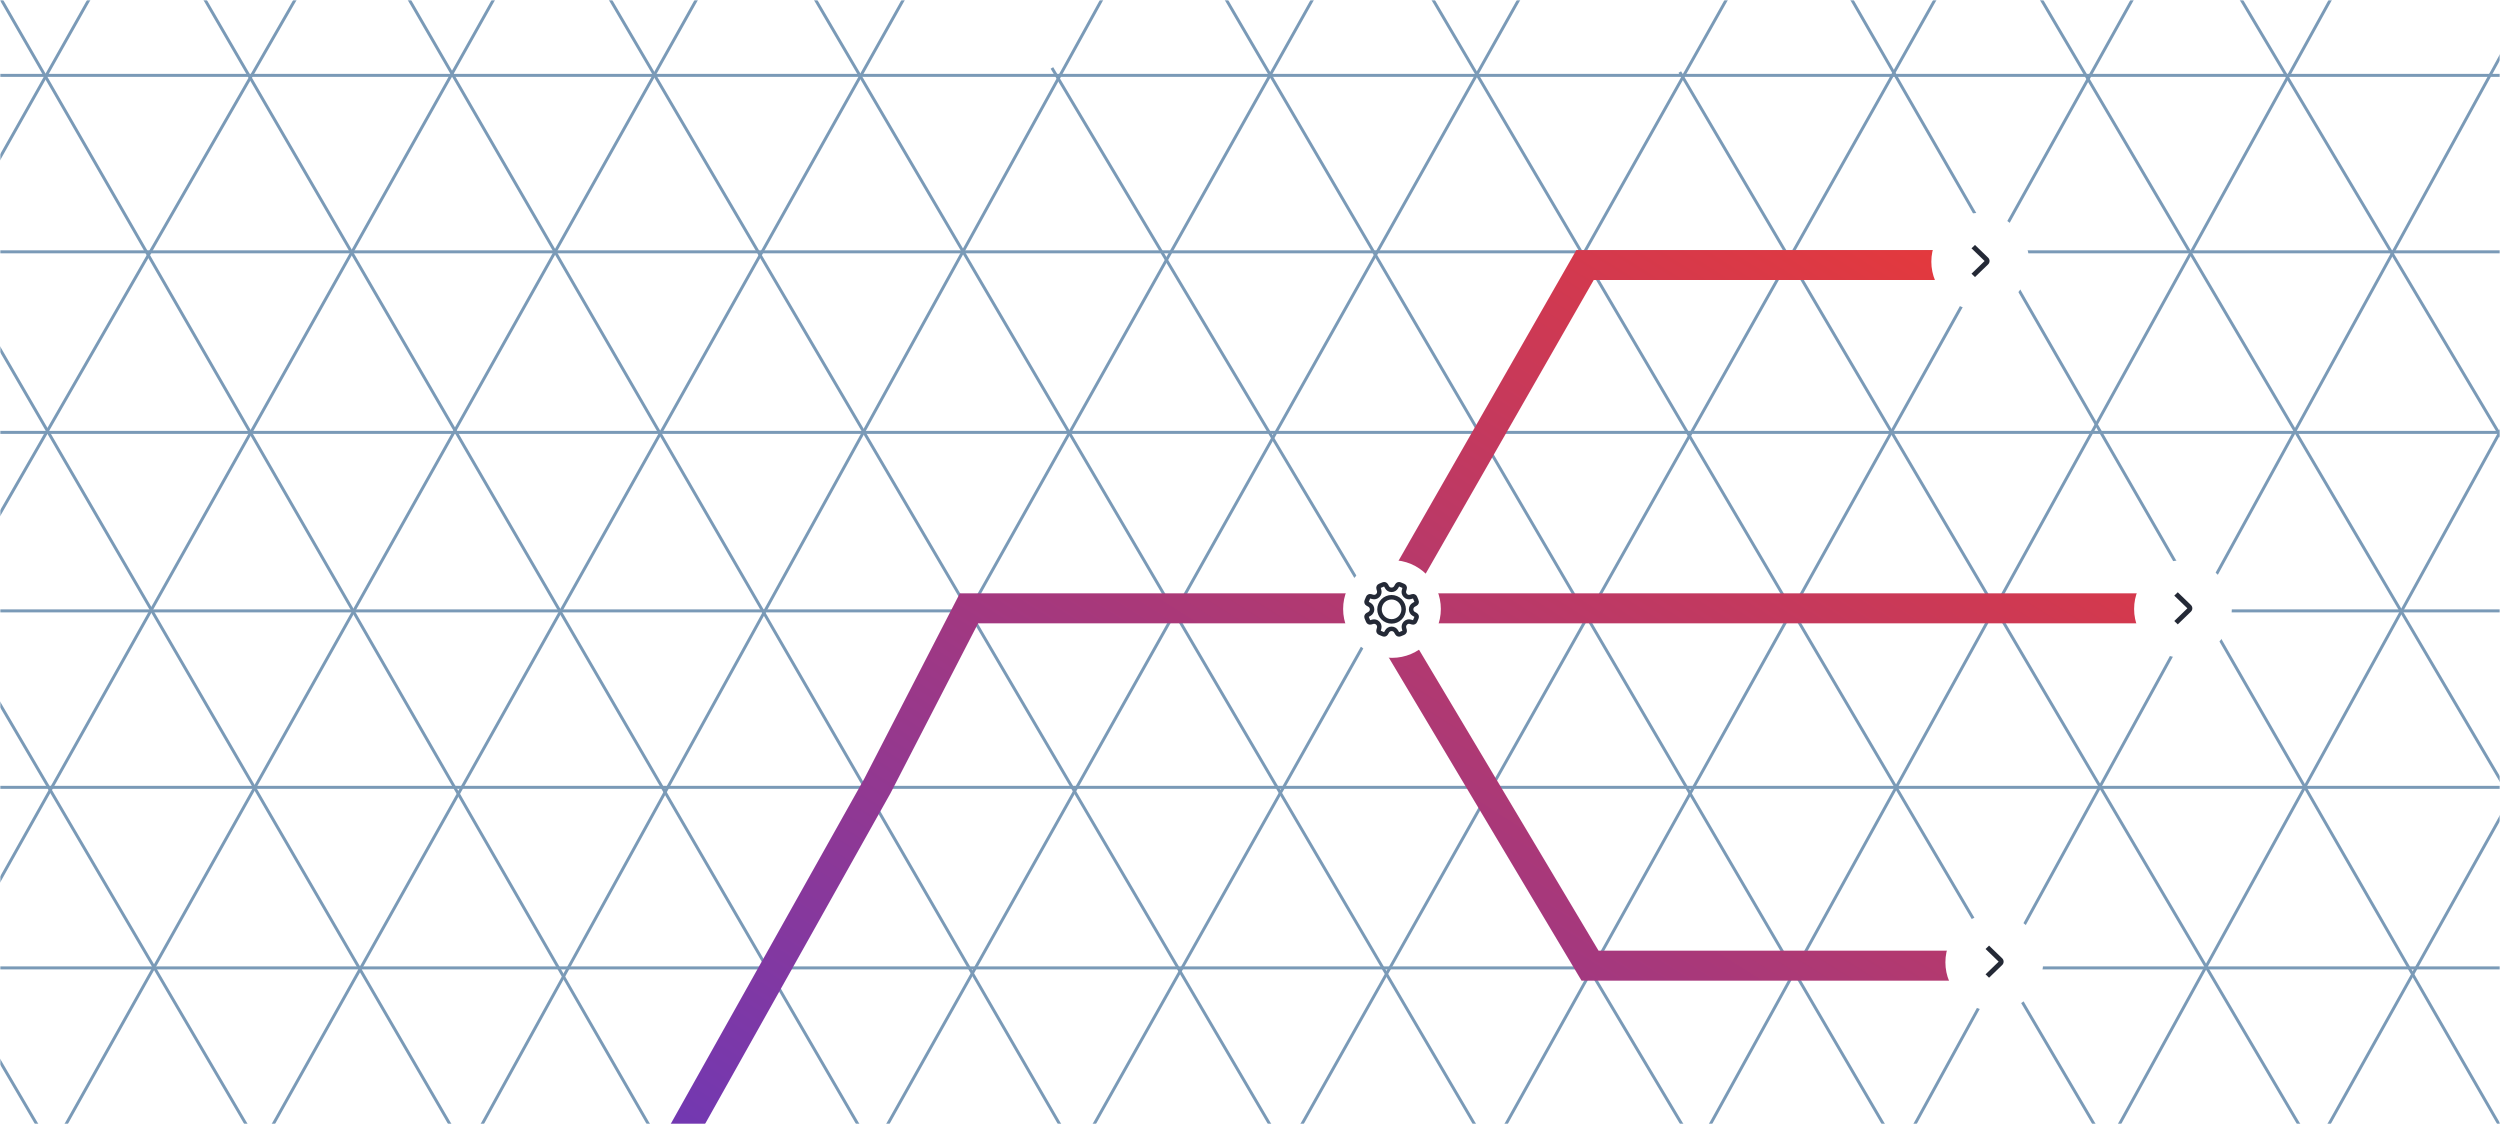 <svg width="834" height="375" viewBox="0 0 834 375" fill="none" xmlns="http://www.w3.org/2000/svg">
<mask id="mask0_1158_5849" style="mask-type:alpha" maskUnits="userSpaceOnUse" x="0" y="0" width="834" height="375">
<rect width="834" height="375" fill="#D9D9D9"/>
</mask>
<g mask="url(#mask0_1158_5849)">
<path d="M37.492 470.776L311.229 -17.716" stroke="#7A9AB7"/>
<path d="M-235.678 470.776L53.856 -43.041" stroke="#7A9AB7"/>
<path d="M106.83 473.067L377.621 -18.402" stroke="#7A9AB7"/>
<path d="M-173.734 473.738L116.826 -32.091" stroke="#7A9AB7"/>
<path d="M173.262 471.619L461.132 -41.672" stroke="#7A9AB7"/>
<path d="M-99.904 471.617L179.122 -25.931" stroke="#7A9AB7"/>
<path d="M377.623 475.725L656.205 -19.085" stroke="#7A9AB7"/>
<path d="M242.404 470.776L519.992 -23.876" stroke="#7A9AB7"/>
<path d="M446.766 474.882L725.332 -25.245" stroke="#7A9AB7"/>
<path d="M310.697 471.619L587.744 -21.138" stroke="#7A9AB7"/>
<path d="M515.061 475.726L784.872 -13.609" stroke="#7A9AB7"/>
<path d="M-40.592 486.742L247.573 -27.3" stroke="#7A9AB7"/>
<path d="M409.36 471.619L124.354 -21.138" stroke="#7A9AB7"/>
<path d="M480.206 471.618L190.074 -23.193" stroke="#7A9AB7"/>
<path d="M755.365 471.617L467.287 -18.402" stroke="#7A9AB7"/>
<path d="M685.54 472.987L391.986 -29.352" stroke="#7A9AB7"/>
<path d="M548.512 471.619L263.314 -14.978" stroke="#7A9AB7"/>
<path d="M823.673 471.618L560.379 24.036" stroke="#7A9AB7"/>
<path d="M206.137 471.619L-83.039 -26.614" stroke="#7A9AB7"/>
<path d="M138.673 471.617L-152.857 -25.931" stroke="#7A9AB7"/>
<path d="M68.857 471.618L-217.883 -17.716" stroke="#7A9AB7"/>
<path d="M271.908 471.618L-10.488 -19.085" stroke="#7A9AB7"/>
<path d="M342.744 472.462L47.01 -36.881" stroke="#7A9AB7"/>
<path d="M619.921 473.737L350.922 22.667" stroke="#7A9AB7"/>
<path d="M839.637 385.442L604.861 -22.507" stroke="#7A9AB7"/>
<path d="M-278.797 25.144H836.599" stroke="#7A9AB7"/>
<path d="M-278.797 84.008H836.599" stroke="#7A9AB7"/>
<path d="M-278.797 144.243H836.599" stroke="#7A9AB7"/>
<path d="M-278.797 203.791H836.599" stroke="#7A9AB7"/>
<path d="M-278.797 262.656H836.599" stroke="#7A9AB7"/>
<path d="M-278.797 322.89H836.599" stroke="#7A9AB7"/>
<path d="M931.122 425.075L667.828 -22.507" stroke="#7A9AB7"/>
<path d="M948.838 338.218L733.545 -23.876" stroke="#7A9AB7"/>
<path d="M579.547 483.096L848.531 -7.449" stroke="#7A9AB7"/>
<path d="M613.754 544.698L860.508 95.906" stroke="#7A9AB7"/>
<path d="M646.613 608.355L896.138 161.617" stroke="#7A9AB7"/>
<path d="M725.324 613.371L927.245 194.471" stroke="#7A9AB7"/>
<path fill-rule="evenodd" clip-rule="evenodd" d="M646.981 83.413H528.767H525.868L524.428 85.93L460.33 197.936H395.159H323.256H320.208L318.812 200.644L288.286 259.838L203.273 411.455L211.996 416.346L297.051 264.652L297.094 264.576L297.134 264.499L326.303 207.936H395.159H456.484L526.143 324.709L527.598 327.148H530.437H665.053V317.148H533.277L468.128 207.936H728.776V197.936H471.851L531.667 93.413H646.981V83.413Z" fill="url(#paint0_linear_1158_5849)"/>
<g filter="url(#filter0_d_1158_5849)">
<circle cx="464.366" cy="203.161" r="16.298" fill="white"/>
<path d="M472.552 200.527L472.057 199.333C471.922 199.006 471.565 198.832 471.224 198.928L470.472 199.138C469.908 199.295 469.304 199.138 468.89 198.722L468.786 198.618C468.372 198.204 468.213 197.599 468.37 197.034L468.581 196.282C468.676 195.942 468.502 195.584 468.175 195.449L466.981 194.955C466.655 194.82 466.28 194.95 466.106 195.258L465.755 195.88C465.447 196.426 464.869 196.762 464.243 196.762H464.161C463.576 196.762 463.036 196.446 462.749 195.936L462.366 195.256C462.193 194.948 461.817 194.818 461.49 194.953L460.296 195.447C459.97 195.582 459.795 195.94 459.891 196.28L460.084 196.973C460.252 197.575 460.084 198.22 459.641 198.661L459.628 198.674C459.185 199.117 458.536 199.287 457.935 199.119L457.245 198.928C456.905 198.832 456.548 199.006 456.412 199.333L455.918 200.525C455.783 200.852 455.913 201.226 456.221 201.401L456.843 201.751C457.389 202.059 457.728 202.637 457.726 203.263V203.282C457.726 203.906 457.389 204.482 456.845 204.788L456.219 205.141C455.911 205.313 455.781 205.69 455.916 206.016L456.411 207.21C456.546 207.537 456.903 207.711 457.244 207.615L457.936 207.422C458.538 207.255 459.183 207.422 459.624 207.865L459.638 207.879C460.081 208.322 460.25 208.97 460.083 209.572L459.891 210.261C459.795 210.601 459.97 210.959 460.296 211.094L461.49 211.588C461.817 211.723 462.191 211.593 462.366 211.286L462.716 210.663C463.024 210.117 463.602 209.781 464.228 209.781H464.249C464.873 209.781 465.449 210.117 465.755 210.661L466.108 211.287C466.28 211.595 466.657 211.725 466.983 211.59L468.177 211.096C468.504 210.961 468.678 210.603 468.582 210.263L468.389 209.572C468.221 208.97 468.389 208.325 468.832 207.884L468.892 207.824C469.306 207.41 469.911 207.251 470.475 207.408L471.228 207.619C471.568 207.715 471.926 207.54 472.061 207.214L472.555 206.02C472.69 205.693 472.56 205.319 472.252 205.144L471.63 204.794C471.084 204.486 470.747 203.908 470.747 203.282V203.261C470.747 202.637 471.084 202.061 471.628 201.755L472.254 201.402C472.562 201.23 472.692 200.853 472.557 200.527H472.552Z" stroke="#242936" stroke-width="1.5" stroke-miterlimit="10" stroke-linecap="round"/>
<path d="M467.952 204.815C468.804 202.76 467.828 200.404 465.773 199.552C463.718 198.701 461.362 199.676 460.511 201.731C459.659 203.786 460.635 206.142 462.689 206.994C464.744 207.845 467.1 206.87 467.952 204.815Z" stroke="#242936" stroke-width="1.5" stroke-miterlimit="10" stroke-linecap="round"/>
</g>
<g filter="url(#filter1_d_1158_5849)">
<circle cx="665.284" cy="321.033" r="16.298" fill="white"/>
<path fill-rule="evenodd" clip-rule="evenodd" d="M666.753 320.809L662.379 316.581L663.548 315.451L667.922 319.679C668.568 320.303 668.568 321.315 667.922 321.938L663.548 326.167L662.379 325.037L666.753 320.809Z" fill="#242936"/>
</g>
<g filter="url(#filter2_d_1158_5849)">
<circle cx="728.237" cy="203.16" r="16.298" fill="white"/>
<path fill-rule="evenodd" clip-rule="evenodd" d="M729.709 202.936L725.334 198.708L726.503 197.579L730.877 201.807C731.523 202.431 731.523 203.442 730.877 204.066L726.503 208.294L725.334 207.165L729.709 202.936Z" fill="#242936"/>
</g>
<g filter="url(#filter3_d_1158_5849)">
<circle cx="660.594" cy="87.298" r="16.298" fill="white"/>
<path fill-rule="evenodd" clip-rule="evenodd" d="M662.064 87.074L657.689 82.846L658.858 81.716L663.233 85.944C663.878 86.568 663.878 87.579 663.233 88.203L658.858 92.431L657.689 91.302L662.064 87.074Z" fill="#242936"/>
</g>
</g>
<defs>
<filter id="filter0_d_1158_5849" x="428.068" y="166.863" width="72.596" height="72.595" filterUnits="userSpaceOnUse" color-interpolation-filters="sRGB">
<feFlood flood-opacity="0" result="BackgroundImageFix"/>
<feColorMatrix in="SourceAlpha" type="matrix" values="0 0 0 0 0 0 0 0 0 0 0 0 0 0 0 0 0 0 127 0" result="hardAlpha"/>
<feOffset/>
<feGaussianBlur stdDeviation="10"/>
<feColorMatrix type="matrix" values="0 0 0 0 0 0 0 0 0 0 0 0 0 0 0 0 0 0 0.652 0"/>
<feBlend mode="normal" in2="BackgroundImageFix" result="effect1_dropShadow_1158_5849"/>
<feBlend mode="normal" in="SourceGraphic" in2="effect1_dropShadow_1158_5849" result="shape"/>
</filter>
<filter id="filter1_d_1158_5849" x="628.986" y="284.735" width="72.596" height="72.595" filterUnits="userSpaceOnUse" color-interpolation-filters="sRGB">
<feFlood flood-opacity="0" result="BackgroundImageFix"/>
<feColorMatrix in="SourceAlpha" type="matrix" values="0 0 0 0 0 0 0 0 0 0 0 0 0 0 0 0 0 0 127 0" result="hardAlpha"/>
<feOffset/>
<feGaussianBlur stdDeviation="10"/>
<feColorMatrix type="matrix" values="0 0 0 0 0 0 0 0 0 0 0 0 0 0 0 0 0 0 0.652 0"/>
<feBlend mode="normal" in2="BackgroundImageFix" result="effect1_dropShadow_1158_5849"/>
<feBlend mode="normal" in="SourceGraphic" in2="effect1_dropShadow_1158_5849" result="shape"/>
</filter>
<filter id="filter2_d_1158_5849" x="691.939" y="166.863" width="72.596" height="72.595" filterUnits="userSpaceOnUse" color-interpolation-filters="sRGB">
<feFlood flood-opacity="0" result="BackgroundImageFix"/>
<feColorMatrix in="SourceAlpha" type="matrix" values="0 0 0 0 0 0 0 0 0 0 0 0 0 0 0 0 0 0 127 0" result="hardAlpha"/>
<feOffset/>
<feGaussianBlur stdDeviation="10"/>
<feColorMatrix type="matrix" values="0 0 0 0 0 0 0 0 0 0 0 0 0 0 0 0 0 0 0.652 0"/>
<feBlend mode="normal" in2="BackgroundImageFix" result="effect1_dropShadow_1158_5849"/>
<feBlend mode="normal" in="SourceGraphic" in2="effect1_dropShadow_1158_5849" result="shape"/>
</filter>
<filter id="filter3_d_1158_5849" x="624.297" y="51" width="72.596" height="72.595" filterUnits="userSpaceOnUse" color-interpolation-filters="sRGB">
<feFlood flood-opacity="0" result="BackgroundImageFix"/>
<feColorMatrix in="SourceAlpha" type="matrix" values="0 0 0 0 0 0 0 0 0 0 0 0 0 0 0 0 0 0 127 0" result="hardAlpha"/>
<feOffset/>
<feGaussianBlur stdDeviation="10"/>
<feColorMatrix type="matrix" values="0 0 0 0 0 0 0 0 0 0 0 0 0 0 0 0 0 0 0.652 0"/>
<feBlend mode="normal" in2="BackgroundImageFix" result="effect1_dropShadow_1158_5849"/>
<feBlend mode="normal" in="SourceGraphic" in2="effect1_dropShadow_1158_5849" result="shape"/>
</filter>
<linearGradient id="paint0_linear_1158_5849" x1="466.025" y1="582.812" x2="767.055" y2="107.665" gradientUnits="userSpaceOnUse">
<stop stop-color="#6738BD"/>
<stop offset="1" stop-color="#EE3932"/>
</linearGradient>
</defs>
</svg>
